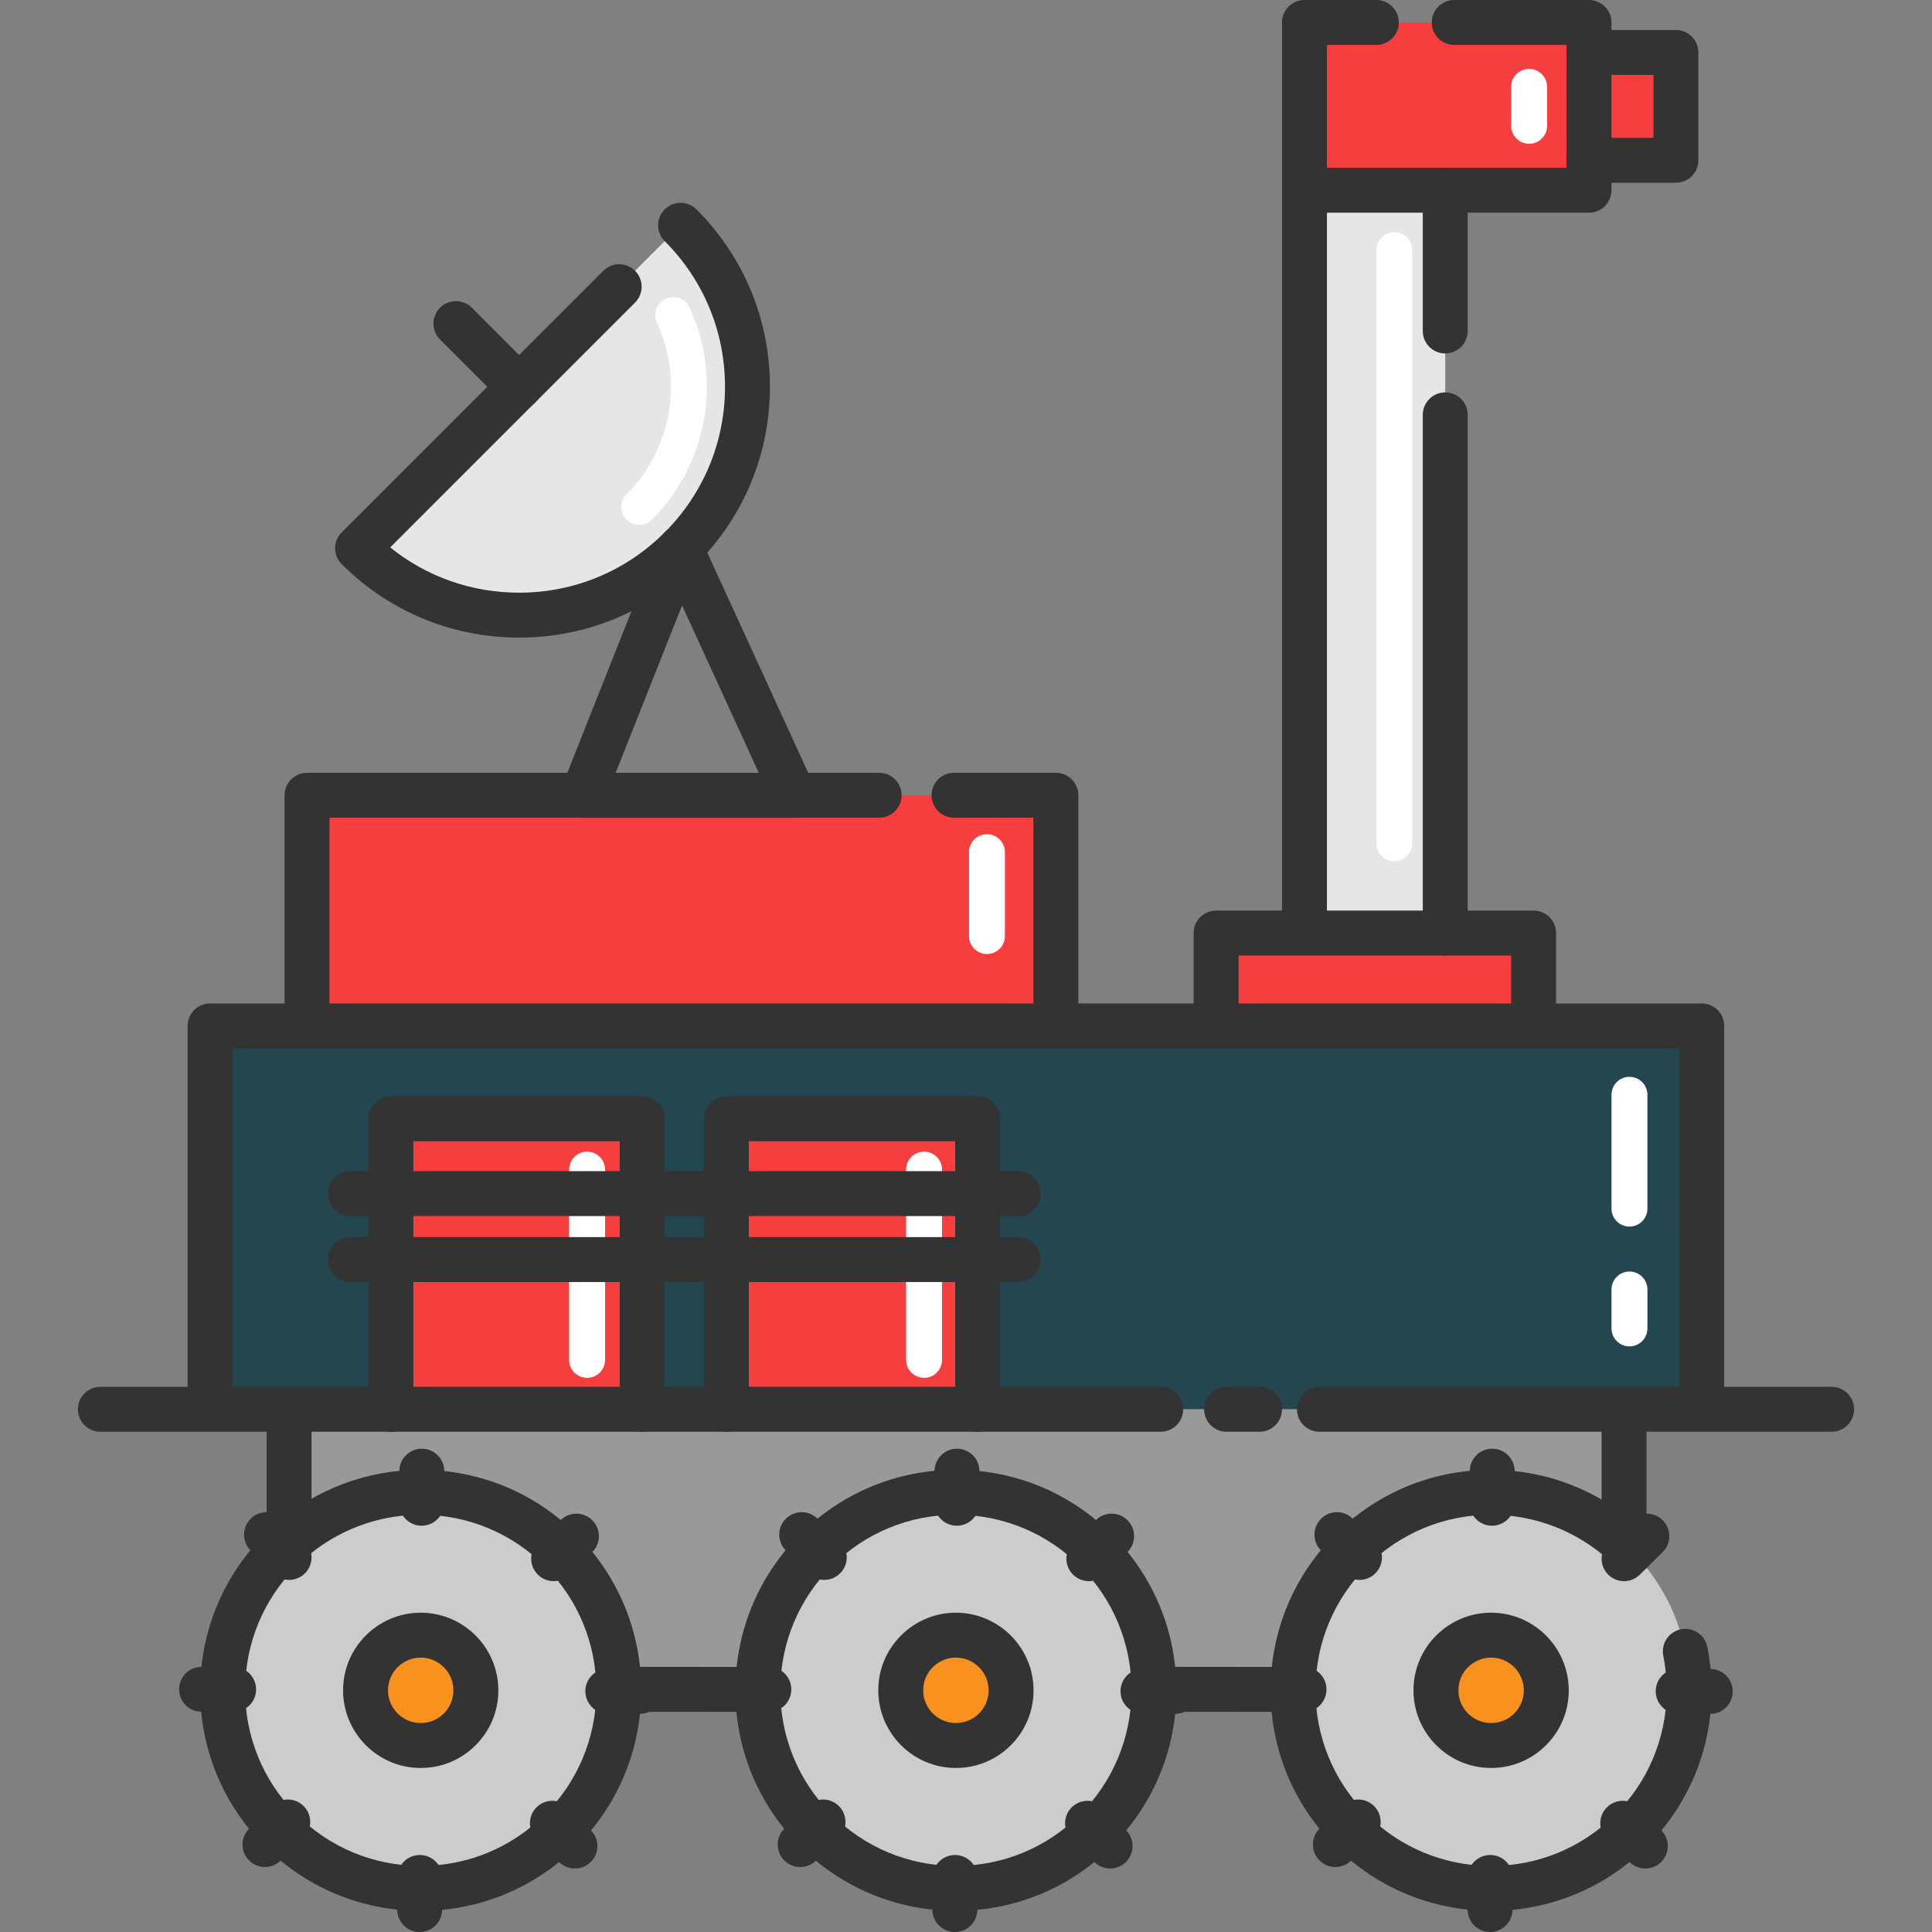 <?xml version="1.0" encoding="iso-8859-1"?>
<!-- Uploaded to: SVG Repo, www.svgrepo.com, Generator: SVG Repo Mixer Tools -->
<svg version="1.1" id="Layer_1" xmlns="http://www.w3.org/2000/svg" xmlns:xlink="http://www.w3.org/1999/xlink" 
	 viewBox="0 0 430.01 430.01" xml:space="preserve">
<rect x="0" y="0" width="430.01" height="430.01" fill="#808080" stroke="none"/>
<g>
	<path style="fill:#CCCCCC;" d="M49.56,376.01c-0.06,12.17,4.82,23.22,12.76,31.23s18.94,13,31.11,13.06s23.22-4.82,31.23-12.76
		s13-18.93,13.06-31.1v-0.01c0-0.15,0-0.3,0-0.44c-0.06-11.99-4.92-22.86-12.76-30.78c-7.93-8.02-18.93-13.01-31.11-13.07
		c-11.33-0.05-21.67,4.17-29.51,11.16c-0.59,0.52-1.17,1.06-1.72,1.61C54.6,352.85,49.62,363.84,49.56,376.01z M93.58,388.5
		c-6.78-0.03-12.25-5.55-12.22-12.34c0.03-6.78,5.56-12.25,12.34-12.22c6.78,0.04,12.25,5.56,12.22,12.34S100.36,388.54,93.58,388.5
		z"/>
	<rect x="68.34" y="177" style="fill:#F73E3E;" width="166.67" height="51.34"/>
	<path style="fill:#F9911E;" d="M81.36,376.16c-0.03,6.79,5.44,12.31,12.22,12.34c6.78,0.04,12.31-5.44,12.34-12.22
		s-5.44-12.3-12.22-12.34C86.92,363.91,81.39,369.38,81.36,376.16z"/>
	<rect x="87.01" y="280.34" style="fill:#F73E3E;" width="55.92" height="33.33"/>
	<rect x="87.01" y="265.67" style="fill:#F73E3E;" width="55.92" height="14.67"/>
	<rect x="87.01" y="249" style="fill:#F73E3E;" width="55.92" height="16.67"/>
	<path style="fill:#E6E6E6;" d="M115.53,86.086l-35.94,35.94c19.85,19.85,52.04,19.85,71.89,0s19.85-52.04,0-71.89l-35.94,35.95
		H115.53z"/>
	<rect x="142.93" y="265.67" style="fill:#23464F;" width="18.74" height="14.67"/>
	<rect x="142.93" y="280.34" style="fill:#23464F;" width="18.74" height="33.33"/>
	<rect x="161.67" y="280.34" style="fill:#F73E3E;" width="55.93" height="33.33"/>
	<rect x="161.67" y="265.67" style="fill:#F73E3E;" width="55.93" height="14.67"/>
	<rect x="161.67" y="249" style="fill:#F73E3E;" width="55.93" height="16.67"/>
	<path style="fill:#CCCCCC;" d="M168.68,376.02c-0.06,12.17,4.82,23.21,12.76,31.22s18.94,13,31.11,13.06s23.22-4.82,31.23-12.76
		s13-18.93,13.06-31.1v-0.01c0-0.15,0-0.3,0-0.44c-0.06-11.99-4.92-22.86-12.76-30.78c-7.93-8.02-18.93-13.01-31.11-13.07
		c-12.17-0.06-23.22,4.83-31.23,12.77c-8.02,7.94-13,18.93-13.06,31.1L168.68,376.02L168.68,376.02z M212.7,388.5
		c-6.78-0.03-12.25-5.55-12.22-12.34c0.03-6.78,5.56-12.25,12.34-12.22c6.78,0.04,12.25,5.56,12.22,12.34S219.48,388.54,212.7,388.5
		z"/>
	<path style="fill:#F9911E;" d="M200.48,376.16c-0.03,6.79,5.44,12.31,12.22,12.34c6.78,0.04,12.31-5.44,12.34-12.22
		s-5.44-12.3-12.22-12.34C206.04,363.91,200.51,369.38,200.48,376.16z"/>
	<polygon style="fill:#23464F;" points="217.6,313.67 361.47,313.67 378.76,313.67 378.76,228.34 341.34,228.34 270.67,228.34 
		235.01,228.34 68.34,228.34 46.76,228.34 46.76,313.67 64.34,313.67 87.01,313.67 87.01,280.34 87.01,265.67 87.01,249 142.93,249 
		142.93,265.67 161.67,265.67 161.67,249 217.6,249 217.6,265.67 217.6,280.34 	"/>
	<polygon style="fill:#F73E3E;" points="270.67,207.67 270.67,228.34 341.34,228.34 341.34,207.67 321.67,207.67 290.34,207.67 	"/>
	<path style="fill:#CCCCCC;" d="M331.67,420.3c12.17,0.06,23.22-4.82,31.23-12.76s13-18.93,13.06-31.1v-0.01
		c0.06-12.17-4.82-23.22-12.76-31.23c-0.56-0.57-1.14-1.12-1.73-1.65c-7.77-7.04-18.06-11.35-29.37-11.41h-0.01
		c-12.17-0.05-23.22,4.83-31.23,12.77c-8.02,7.94-13,18.93-13.06,31.1v0.01c-0.06,12.17,4.82,23.21,12.76,31.22
		S319.5,420.24,331.67,420.3z M331.82,388.5c-6.78-0.03-12.25-5.55-12.22-12.34c0.03-6.78,5.56-12.25,12.34-12.22
		c6.78,0.04,12.25,5.56,12.22,12.34S338.6,388.54,331.82,388.5z"/>
	<rect x="290.34" y="42.34" style="fill:#E6E6E6;" width="31.33" height="165.33"/>
	<polygon style="fill:#F73E3E;" points="290.34,5 290.34,42.34 321.67,42.34 353.67,42.34 353.67,35.67 353.67,11.67 353.67,5 	"/>
	<path style="fill:#F9911E;" d="M319.6,376.16c-0.03,6.79,5.44,12.31,12.22,12.34c6.78,0.04,12.31-5.44,12.34-12.22
		s-5.44-12.3-12.22-12.34C325.16,363.91,319.63,369.38,319.6,376.16z"/>
	<rect x="353.67" y="11.67" style="fill:#F73E3E;" width="19.34" height="24"/>
	<path style="fill:#999999;" d="M361.47,313.67H217.6h-55.93h-18.74H87.01H64.34v29.63c7.84-6.99,18.18-11.21,29.51-11.16
		c12.18,0.06,23.18,5.05,31.11,13.07c7.84,7.92,12.7,18.79,12.76,30.78l30.96,0.03v-0.01c0.06-12.17,5.04-23.16,13.06-31.1
		c8.01-7.94,19.06-12.83,31.23-12.77c12.18,0.06,23.18,5.05,31.11,13.07c7.84,7.92,12.7,18.79,12.76,30.78l30.96,0.03v-0.01
		c0.06-12.17,5.04-23.16,13.06-31.1c8.01-7.94,19.06-12.82,31.23-12.77h0.01c11.31,0.06,21.6,4.37,29.37,11.41V313.67z"/>
	<path style="fill:#333333;" d="M331.895,425.3c-0.083,0-0.166,0-0.249,0c-13.105-0.065-25.406-5.229-34.637-14.54
		c-9.229-9.31-14.274-21.656-14.209-34.765c0.064-13.12,5.229-25.417,14.542-34.638c9.253-9.172,21.521-14.217,34.56-14.217
		c0.07,0,0.139,0,0.209,0c12.133,0.064,23.746,4.576,32.717,12.705c0.68,0.61,1.337,1.238,1.939,1.851
		c1.936,1.969,1.908,5.135-0.062,7.071c-1.969,1.936-5.134,1.91-7.071-0.061c-0.458-0.467-0.966-0.95-1.507-1.437
		c-7.156-6.484-16.404-10.077-26.054-10.128c-0.056,0-0.111,0-0.167,0c-10.389,0-20.157,4.017-27.527,11.322
		c-7.416,7.343-11.528,17.135-11.579,27.573c-0.052,10.446,3.965,20.275,11.311,27.686c7.352,7.416,17.147,11.529,27.584,11.58
		c10.427,0.073,20.274-3.966,27.686-11.311c7.416-7.351,11.528-17.143,11.58-27.574c0.013-2.664-0.241-5.316-0.756-7.894
		c-0.54-2.708,1.217-5.341,3.925-5.882c2.705-0.543,5.342,1.217,5.882,3.925c0.646,3.236,0.965,6.564,0.949,9.89
		c-0.065,13.111-5.229,25.408-14.541,34.637C357.17,420.26,344.917,425.3,331.895,425.3z"/>
	<path style="fill:#333333;" d="M331.895,393.5c-0.035,0-0.069,0-0.104,0c-9.519-0.042-17.232-7.831-17.19-17.362l0,0
		c0.042-9.499,7.79-17.198,17.284-17.198c0.026,0,0.052,0,0.077,0c9.528,0.056,17.24,7.845,17.199,17.361
		c-0.021,4.619-1.841,8.953-5.125,12.203C340.777,391.729,336.47,393.5,331.895,393.5z M324.6,376.183
		c-0.018,4.017,3.23,7.299,7.242,7.317c0.015,0,0.029,0,0.044,0c1.931,0,3.743-0.746,5.115-2.103c1.384-1.37,2.15-3.195,2.159-5.14
		c0.018-4.011-3.235-7.294-7.25-7.317c-0.011,0-0.021,0-0.032,0C327.883,368.94,324.617,372.182,324.6,376.183L324.6,376.183z"/>
	<path style="fill:#333333;" d="M331.649,430.01c-0.007,0-0.015,0-0.021,0c-2.762-0.012-4.99-2.26-4.979-5.022l0.03-7.138
		c0.011-2.754,2.248-4.98,5-4.98c0.007,0,0.014,0,0.021,0c2.761,0.011,4.99,2.259,4.979,5.02l-0.03,7.142
		C336.638,427.785,334.4,430.01,331.649,430.01z"/>
	<path style="fill:#333333;" d="M332.08,339.58c-0.007,0-0.013,0-0.02,0c-2.762-0.011-4.991-2.259-4.98-5.02l0.04-7.152
		c0.018-2.75,2.253-4.968,4.999-4.968c0.012,0,0.022,0,0.033,0c2.762,0.018,4.985,2.271,4.968,5.032l-0.04,7.128
		C337.069,337.354,334.832,339.58,332.08,339.58z"/>
	<path style="fill:#333333;" d="M366.2,415.88c-1.289,0-2.578-0.496-3.557-1.485l-5.01-5.06c-1.947-1.958-1.938-5.124,0.021-7.071
		c1.958-1.947,5.123-1.938,7.071,0.021l5.031,5.08c1.94,1.964,1.922,5.13-0.042,7.071C368.74,415.399,367.47,415.88,366.2,415.88z"
		/>
	<path style="fill:#333333;" d="M302.58,351.64c-1.284,0-2.568-0.492-3.545-1.474l-5.032-5.083c-1.941-1.964-1.922-5.13,0.043-7.071
		c1.964-1.94,5.132-1.921,7.07,0.043l5.009,5.058c1.947,1.958,1.938,5.124-0.019,7.071
		C305.131,351.155,303.855,351.64,302.58,351.64z"/>
	<path style="fill:#333333;" d="M290.239,381.02l-33.404-0.03c-2.762-0.003-4.998-2.244-4.995-5.005c0.003-2.76,2.241-4.995,5-4.995
		c0.002,0,0.003,0,0.005,0l33.395,0.03c2.762,0,5,2.239,5,5S293.001,381.02,290.239,381.02z"/>
	<path style="fill:#333333;" d="M380.661,381.46c-0.012,0-0.021,0-0.032,0l-7.131-0.04c-2.761-0.012-4.99-2.26-4.979-5.021
		c0.012-2.754,2.248-4.979,5-4.979c0.007,0,0.014,0,0.021,0l7.15,0.04c2.762,0.018,4.986,2.271,4.969,5.032
		C385.643,379.242,383.407,381.46,380.661,381.46z"/>
	<path style="fill:#333333;" d="M361.47,351.92c-1.285,0-2.569-0.492-3.547-1.476c-1.946-1.958-1.937-5.125,0.022-7.071l5.08-5.03
		c1.964-1.94,5.129-1.922,7.071,0.042c1.94,1.964,1.922,5.13-0.042,7.071l-5.061,5.01C364.019,351.436,362.744,351.92,361.47,351.92
		z"/>
	<path style="fill:#333333;" d="M297.22,415.55c-1.287,0-2.573-0.494-3.552-1.48c-1.943-1.961-1.93-5.127,0.032-7.071l5.085-5.035
		c1.964-1.941,5.129-1.923,7.071,0.042c1.94,1.964,1.922,5.13-0.042,7.071l-5.075,5.024
		C299.765,415.067,298.492,415.55,297.22,415.55z"/>
	<path style="fill:#333333;" d="M212.774,425.3c-0.083,0-0.166,0-0.249,0c-13.105-0.065-25.406-5.229-34.637-14.54
		c-9.227-9.309-14.273-21.655-14.209-34.764c0.064-13.119,5.228-25.416,14.54-34.637l0,0c9.256-9.175,21.51-14.219,34.526-14.219
		c0.083,0,0.165,0,0.248,0c13.122,0.065,25.425,5.233,34.642,14.554c9.094,9.187,14.139,21.358,14.204,34.27v0.466
		c-0.065,13.135-5.229,25.432-14.541,34.661C238.05,420.26,225.797,425.3,212.774,425.3z M212.747,337.14
		c-10.363,0-20.117,4.016-27.488,11.322l-0.002,0.002c-7.414,7.341-11.526,17.133-11.577,27.571
		c-0.051,10.447,3.966,20.275,11.311,27.686c7.352,7.416,17.147,11.529,27.584,11.58c0.065,0,0.133,0,0.198,0
		c10.37,0,20.123-4.012,27.486-11.311c7.417-7.351,11.529-17.143,11.581-27.574v-0.425c-0.052-10.254-4.069-19.945-11.313-27.262
		c-7.339-7.421-17.133-11.536-27.581-11.587C212.88,337.14,212.813,337.14,212.747,337.14z"/>
	<path style="fill:#333333;" d="M212.775,393.5c-0.035,0-0.069,0-0.104,0c-9.518-0.042-17.232-7.831-17.191-17.361v-0.001
		c0.042-9.499,7.79-17.198,17.284-17.198c0.026,0,0.052,0,0.077,0c9.528,0.056,17.24,7.845,17.199,17.361
		c-0.021,4.619-1.841,8.953-5.125,12.204C221.657,391.729,217.35,393.5,212.775,393.5z M205.479,376.183
		c-0.017,4.017,3.232,7.299,7.243,7.317c1.953-0.005,3.775-0.736,5.157-2.103c1.385-1.37,2.151-3.195,2.16-5.14
		c0.018-4.011-3.235-7.294-7.25-7.317c-0.011,0-0.021,0-0.032,0C208.763,368.94,205.497,372.182,205.479,376.183L205.479,376.183z"
		/>
	<path style="fill:#333333;" d="M212.529,430.01c-0.007,0-0.015,0-0.021,0c-2.762-0.012-4.99-2.26-4.979-5.022l0.03-7.138
		c0.011-2.754,2.248-4.98,5-4.98c0.007,0,0.014,0,0.021,0c2.761,0.011,4.99,2.259,4.979,5.02l-0.03,7.142
		C217.518,427.785,215.28,430.01,212.529,430.01z"/>
	<path style="fill:#333333;" d="M212.96,339.58c-0.007,0-0.013,0-0.02,0c-2.762-0.011-4.991-2.259-4.98-5.02l0.04-7.152
		c0.018-2.75,2.253-4.968,4.999-4.968c0.012,0,0.022,0,0.033,0c2.762,0.018,4.985,2.271,4.968,5.032l-0.04,7.128
		C217.949,337.354,215.712,339.58,212.96,339.58z"/>
	<path style="fill:#333333;" d="M247.08,415.88c-1.289,0-2.578-0.496-3.557-1.485l-5.01-5.06c-1.947-1.958-1.938-5.124,0.021-7.071
		c1.958-1.947,5.123-1.938,7.071,0.021l5.031,5.08c1.94,1.964,1.922,5.13-0.042,7.071C249.62,415.399,248.35,415.88,247.08,415.88z"
		/>
	<path style="fill:#333333;" d="M183.46,351.64c-1.284,0-2.568-0.492-3.545-1.474l-5.032-5.083c-1.941-1.964-1.922-5.13,0.043-7.071
		c1.965-1.94,5.131-1.921,7.07,0.043l5.009,5.058c1.947,1.958,1.938,5.124-0.019,7.071
		C186.011,351.155,184.735,351.64,183.46,351.64z"/>
	<path style="fill:#333333;" d="M171.12,381.02l-33.405-0.03c-2.762-0.003-4.998-2.244-4.995-5.005c0.003-2.76,2.241-4.995,5-4.995
		c0.002,0,0.003,0,0.005,0l33.396,0.03c2.762,0,5,2.239,5,5S173.882,381.02,171.12,381.02z"/>
	<path style="fill:#333333;" d="M261.541,381.46c-0.012,0-0.021,0-0.032,0l-7.131-0.04c-2.761-0.012-4.99-2.26-4.979-5.021
		c0.012-2.754,2.248-4.979,5-4.979c0.007,0,0.014,0,0.021,0l7.15,0.04c2.762,0.018,4.986,2.271,4.969,5.032
		C266.522,379.242,264.287,381.46,261.541,381.46z"/>
	<path style="fill:#333333;" d="M242.35,351.92c-1.289,0-2.578-0.496-3.557-1.486c-1.94-1.964-1.922-5.13,0.042-7.071l5.065-5.015
		c1.96-1.943,5.125-1.931,7.071,0.032c1.943,1.961,1.93,5.127-0.032,7.071l-5.075,5.025
		C244.89,351.439,243.619,351.92,242.35,351.92z"/>
	<path style="fill:#333333;" d="M178.1,415.55c-1.287,0-2.573-0.494-3.552-1.48c-1.943-1.961-1.93-5.127,0.032-7.071l5.085-5.035
		c1.964-1.941,5.129-1.923,7.071,0.042c1.94,1.964,1.922,5.13-0.042,7.071l-5.075,5.024
		C180.645,415.067,179.372,415.55,178.1,415.55z"/>
	<path style="fill:#333333;" d="M93.654,425.3c-0.083,0-0.166,0-0.249,0c-13.105-0.065-25.406-5.229-34.637-14.54
		c-9.228-9.309-14.273-21.658-14.209-34.774l0,0c0.065-13.111,5.23-25.409,14.543-34.628c0.579-0.58,1.235-1.194,1.931-1.808
		c8.974-8.001,20.558-12.41,32.619-12.41c0.073,0,0.146,0,0.22,0c13.124,0.065,25.427,5.233,34.644,14.554
		c9.095,9.188,14.14,21.359,14.204,34.271v0.465c-0.064,13.133-5.228,25.43-14.54,34.661C118.93,420.26,106.677,425.3,93.654,425.3z
		 M54.56,376.034c-0.051,10.443,3.966,20.275,11.311,27.686c7.352,7.416,17.147,11.529,27.584,11.58c0.065,0,0.133,0,0.198,0
		c10.369,0,20.123-4.012,27.488-11.312c7.416-7.351,11.528-17.144,11.579-27.573v-0.426c-0.051-10.253-4.068-19.944-11.313-27.262
		c-7.339-7.421-17.133-11.536-27.581-11.587c-0.058,0-0.117,0-0.175,0c-9.603,0-18.823,3.509-25.983,9.892
		c-0.559,0.493-1.06,0.962-1.51,1.413C58.724,355.803,54.611,365.595,54.56,376.034L54.56,376.034z"/>
	<path style="fill:#333333;" d="M93.655,393.5c-0.035,0-0.069,0-0.104,0c-9.518-0.042-17.232-7.831-17.191-17.361v-0.001
		c0.042-9.499,7.79-17.198,17.285-17.198c0.026,0,0.052,0,0.077,0c9.529,0.056,17.24,7.845,17.198,17.362
		c-0.021,4.618-1.841,8.952-5.125,12.203C102.537,391.729,98.229,393.5,93.655,393.5z M86.359,376.183
		c-0.017,4.017,3.232,7.299,7.243,7.317c0.015,0,0.029,0,0.044,0c1.931,0,3.742-0.746,5.113-2.103c1.385-1.37,2.151-3.195,2.16-5.14
		c0.018-4.011-3.234-7.294-7.249-7.317c-0.011,0-0.021,0-0.032,0C89.643,368.94,86.377,372.182,86.359,376.183L86.359,376.183z"/>
	<path style="fill:#333333;" d="M93.4,430.01c-0.012,0-0.022,0-0.033,0c-2.762-0.018-4.985-2.271-4.968-5.032l0.04-7.127
		c0.011-2.754,2.248-4.98,5-4.98c0.007,0,0.014,0,0.021,0c2.761,0.011,4.99,2.259,4.979,5.02l-0.04,7.152
		C98.382,427.792,96.146,430.01,93.4,430.01z"/>
	<path style="fill:#333333;" d="M93.84,339.58c-0.007,0-0.013,0-0.02,0c-2.762-0.011-4.991-2.259-4.98-5.02l0.04-7.152
		c0.018-2.75,2.253-4.968,4.999-4.968c0.012,0,0.022,0,0.033,0c2.762,0.018,4.985,2.271,4.968,5.032l-0.04,7.128
		C98.829,337.354,96.592,339.58,93.84,339.58z"/>
	<path style="fill:#333333;" d="M127.96,415.88c-1.29,0-2.579-0.496-3.557-1.486l-5.009-5.058c-1.947-1.958-1.938-5.124,0.019-7.071
		c1.958-1.947,5.125-1.939,7.071,0.019l5.032,5.082c1.941,1.964,1.922,5.13-0.043,7.071C130.5,415.399,129.229,415.88,127.96,415.88
		z"/>
	<path style="fill:#333333;" d="M64.34,351.64c-1.284,0-2.568-0.492-3.546-1.475l-5.031-5.081c-1.94-1.964-1.922-5.13,0.042-7.071
		s5.129-1.923,7.071,0.042l5.01,5.06c1.947,1.958,1.938,5.124-0.021,7.071C66.89,351.156,65.614,351.64,64.34,351.64z"/>
	<path style="fill:#333333;" d="M52,381.02c-0.007,0-0.014,0-0.021,0l-7.141-0.03c-2.761-0.012-4.99-2.26-4.979-5.021
		c0.012-2.754,2.248-4.979,5-4.979c0.007,0,0.014,0,0.021,0l7.141,0.03c2.761,0.012,4.99,2.26,4.979,5.021
		C56.988,378.795,54.752,381.02,52,381.02z"/>
	<path style="fill:#333333;" d="M142.421,381.46c-0.012,0-0.021,0-0.032,0l-7.131-0.04c-2.761-0.012-4.99-2.26-4.979-5.021
		c0.012-2.754,2.248-4.979,5-4.979c0.007,0,0.014,0,0.021,0l7.15,0.04c2.762,0.018,4.986,2.271,4.969,5.032
		C147.402,379.242,145.167,381.46,142.421,381.46z"/>
	<path style="fill:#333333;" d="M123.229,351.92c-1.289,0-2.578-0.496-3.557-1.486c-1.94-1.964-1.922-5.13,0.042-7.071l5.065-5.015
		c1.96-1.943,5.125-1.931,7.071,0.032c1.943,1.961,1.93,5.127-0.032,7.071l-5.075,5.025
		C125.77,351.439,124.499,351.92,123.229,351.92z"/>
	<path style="fill:#333333;" d="M58.979,415.55c-1.287,0-2.573-0.494-3.552-1.48c-1.943-1.961-1.93-5.127,0.032-7.071l5.065-5.025
		c1.959-1.947,5.124-1.937,7.071,0.022c1.946,1.958,1.937,5.125-0.022,7.071l-5.075,5.035
		C61.524,415.067,60.252,415.55,58.979,415.55z"/>
	<path style="fill:#333333;" d="M383.76,313.67h-10v-80.33h-32.42v-10h37.42c2.762,0,5,2.239,5,5V313.67z"/>
	<rect x="235.01" y="223.34" style="fill:#333333;" width="35.66" height="10"/>
	<path style="fill:#333333;" d="M51.76,313.67h-10v-85.33c0-2.761,2.238-5,5-5h21.58v10H51.76V313.67z"/>
	<rect x="285.34" y="42.34" style="fill:#333333;" width="10" height="165.33"/>
	<path style="fill:#333333;" d="M321.67,212.67c-2.762,0-5-2.239-5-5V92.337c0-2.761,2.238-5,5-5s5,2.239,5,5V207.67
		C326.67,210.431,324.432,212.67,321.67,212.67z"/>
	<path style="fill:#333333;" d="M321.67,78.67c-2.762,0-5-2.239-5-5V42.34c0-2.761,2.238-5,5-5s5,2.239,5,5v31.33
		C326.67,76.431,324.432,78.67,321.67,78.67z"/>
	<path style="fill:#333333;" d="M341.34,233.34h-70.67c-2.762,0-5-2.239-5-5v-20.67c0-2.761,2.238-5,5-5h70.67c2.762,0,5,2.239,5,5
		v20.67C346.34,231.101,344.102,233.34,341.34,233.34z M275.67,223.34h60.67v-10.67h-60.67L275.67,223.34L275.67,223.34z"/>
	<path style="fill:#333333;" d="M353.67,16.67c-2.762,0-5-2.239-5-5V10h-24.997c-2.762,0-5-2.239-5-5s2.238-5,5-5h29.997
		c2.762,0,5,2.239,5,5v6.67C358.67,14.431,356.432,16.67,353.67,16.67z"/>
	<path style="fill:#333333;" d="M353.67,47.34h-63.33c-2.762,0-5-2.239-5-5V5c0-2.761,2.238-5,5-5h16c2.762,0,5,2.239,5,5
		s-2.238,5-5,5h-11v27.34h53.33v-1.67c0-2.761,2.238-5,5-5s5,2.239,5,5v6.67C358.67,45.101,356.432,47.34,353.67,47.34z"/>
	<path style="fill:#333333;" d="M235.01,233.34H68.34c-2.762,0-5-2.239-5-5V177c0-2.761,2.238-5,5-5h127.333c2.762,0,5,2.239,5,5
		s-2.238,5-5,5H73.34v41.34h156.67V182h-17.67c-2.762,0-5-2.239-5-5s2.238-5,5-5h22.67c2.762,0,5,2.239,5,5v51.34
		C240.01,231.101,237.771,233.34,235.01,233.34z"/>
	<path style="fill:#333333;" d="M115.535,141.914c-14.915,0-28.937-5.808-39.48-16.352c-1.953-1.953-1.953-5.119,0-7.071
		l35.939-35.94c1.951-1.952,5.119-1.952,7.07,0c1.953,1.953,1.953,5.119,0,7.071L86.85,121.837
		c8.107,6.53,18.123,10.077,28.685,10.077c12.243,0,23.753-4.767,32.409-13.423c8.656-8.656,13.423-20.166,13.423-32.409
		s-4.767-23.753-13.423-32.409c-1.953-1.953-1.953-5.119,0-7.071c1.951-1.952,5.119-1.952,7.07,0
		c10.545,10.545,16.353,24.566,16.353,39.48c0,14.915-5.808,28.936-16.353,39.48C144.471,136.106,130.449,141.914,115.535,141.914z"
		/>
	<path style="fill:#333333;" d="M115.54,91.086c-1.279,0-2.559-0.488-3.535-1.464c-1.953-1.952-1.953-5.118-0.001-7.071
		l22.271-22.278c1.953-1.953,5.118-1.953,7.071-0.001s1.953,5.118,0.001,7.071l-22.271,22.278
		C118.1,90.598,116.819,91.086,115.54,91.086z"/>
	<path style="fill:#FFFFFF;" d="M142.287,116.833c-1.023,0-2.047-0.391-2.828-1.171c-1.563-1.562-1.563-4.095,0-5.657
		c9.991-9.992,12.71-25.333,6.765-38.174c-0.928-2.005-0.056-4.382,1.949-5.311c2.006-0.928,4.382-0.055,5.311,1.949
		c7.349,15.873,3.986,34.838-8.368,47.192C144.335,116.443,143.311,116.833,142.287,116.833z"/>
	<path style="fill:#333333;" d="M115.54,91.086h-0.011c-1.327,0-2.599-0.527-3.537-1.466l-14.05-14.06
		c-1.951-1.953-1.95-5.119,0.003-7.071c1.953-1.952,5.118-1.952,7.071,0.002l13.956,13.966c0.962,0.911,1.562,2.2,1.562,3.628
		C120.534,88.847,118.302,91.086,115.54,91.086z"/>
	<path style="fill:#333333;" d="M407.67,318.67h-46.2c-2.762,0-5-2.239-5-5s2.238-5,5-5h46.2c2.762,0,5,2.239,5,5
		S410.432,318.67,407.67,318.67z"/>
	<path style="fill:#333333;" d="M64.34,318.67h-42c-2.762,0-5-2.239-5-5s2.238-5,5-5h42c2.762,0,5,2.239,5,5
		S67.102,318.67,64.34,318.67z"/>
	<path style="fill:#333333;" d="M361.47,348.55c-2.762,0-5-2.239-5-5v-24.88h-62.796c-2.762,0-5-2.239-5-5s2.238-5,5-5h67.796
		c2.762,0,5,2.239,5,5v29.88C366.47,346.311,364.231,348.55,361.47,348.55z"/>
	<path style="fill:#333333;" d="M280.34,318.67h-7.334c-2.762,0-5-2.239-5-5s2.238-5,5-5h7.334c2.762,0,5,2.239,5,5
		S283.102,318.67,280.34,318.67z"/>
	<path style="fill:#333333;" d="M258.34,318.67H217.6c-2.762,0-5-2.239-5-5s2.238-5,5-5h40.74c2.762,0,5,2.239,5,5
		S261.102,318.67,258.34,318.67z"/>
	<path style="fill:#333333;" d="M161.67,318.67h-18.74c-2.762,0-5-2.239-5-5s2.238-5,5-5h18.74c2.762,0,5,2.239,5,5
		S164.432,318.67,161.67,318.67z"/>
	<path style="fill:#333333;" d="M64.34,348.3c-2.762,0-5-2.239-5-5v-29.63c0-2.761,2.238-5,5-5h22.67c2.762,0,5,2.239,5,5
		s-2.238,5-5,5H69.34v24.63C69.34,346.061,67.102,348.3,64.34,348.3z"/>
	<path style="fill:#333333;" d="M142.93,318.67H87.01c-2.762,0-5-2.239-5-5V249c0-2.761,2.238-5,5-5h55.92c2.762,0,5,2.239,5,5
		v64.67C147.93,316.431,145.691,318.67,142.93,318.67z M92.01,308.67h45.92V254H92.01V308.67z"/>
	<path style="fill:#333333;" d="M217.6,318.67h-55.93c-2.762,0-5-2.239-5-5V249c0-2.761,2.238-5,5-5h55.93c2.762,0,5,2.239,5,5
		v64.67C222.6,316.431,220.361,318.67,217.6,318.67z M166.67,308.67h45.93V254h-45.93L166.67,308.67L166.67,308.67z"/>
	<path style="fill:#333333;" d="M373.01,40.67h-19.34c-2.762,0-5-2.239-5-5v-24c0-2.761,2.238-5,5-5h19.34c2.762,0,5,2.239,5,5v24
		C378.01,38.431,375.771,40.67,373.01,40.67z M358.67,30.67h9.34v-14h-9.34V30.67z"/>
	<path style="fill:#FFFFFF;" d="M362.673,299.67c-2.209,0-4-1.791-4-4v-8.667c0-2.209,1.791-4,4-4s4,1.791,4,4v8.667
		C366.673,297.879,364.882,299.67,362.673,299.67z"/>
	<path style="fill:#FFFFFF;" d="M362.673,273.003c-2.209,0-4-1.791-4-4V243.67c0-2.209,1.791-4,4-4s4,1.791,4,4v25.333
		C366.673,271.212,364.882,273.003,362.673,273.003z"/>
	<path style="fill:#FFFFFF;" d="M310.34,191.67c-2.209,0-4-1.791-4-4v-132c0-2.209,1.791-4,4-4s4,1.791,4,4v132
		C314.34,189.879,312.549,191.67,310.34,191.67z"/>
	<path style="fill:#FFFFFF;" d="M219.673,212.34c-2.209,0-4-1.791-4-4v-18.67c0-2.209,1.791-4,4-4s4,1.791,4,4v18.67
		C223.673,210.549,221.882,212.34,219.673,212.34z"/>
	<path style="fill:#FFFFFF;" d="M340.34,32.005c-2.209,0-4-1.791-4-4v-8.67c0-2.209,1.791-4,4-4s4,1.791,4,4v8.67
		C344.34,30.214,342.549,32.005,340.34,32.005z"/>
	<path style="fill:#FFFFFF;" d="M205.673,306.67c-2.209,0-4-1.791-4-4v-42.34c0-2.209,1.791-4,4-4s4,1.791,4,4v42.34
		C209.673,304.879,207.882,306.67,205.673,306.67z"/>
	<path style="fill:#FFFFFF;" d="M130.673,306.67c-2.209,0-4-1.791-4-4v-42.34c0-2.209,1.791-4,4-4s4,1.791,4,4v42.34
		C134.673,304.879,132.882,306.67,130.673,306.67z"/>
	<path style="fill:#333333;" d="M226.64,270.67H77.97c-2.762,0-5-2.239-5-5s2.238-5,5-5h148.67c2.762,0,5,2.239,5,5
		S229.401,270.67,226.64,270.67z"/>
	<path style="fill:#333333;" d="M226.64,285.34H77.97c-2.762,0-5-2.239-5-5s2.238-5,5-5h148.67c2.762,0,5,2.239,5,5
		S229.401,285.34,226.64,285.34z"/>
	<path style="fill:#333333;" d="M176.673,182h-47c-1.656,0-3.206-0.82-4.137-2.191s-1.122-3.113-0.511-4.653l21.807-54.974
		c0.738-1.861,2.516-3.103,4.518-3.155c0.043-0.001,0.087-0.001,0.131-0.001c1.95,0,3.729,1.136,4.545,2.917l25.193,54.974
		c0.709,1.548,0.582,3.351-0.338,4.784C179.961,181.133,178.376,182,176.673,182z M137.035,172h31.847l-17.071-37.25L137.035,172z"
		/>
</g>
</svg>
